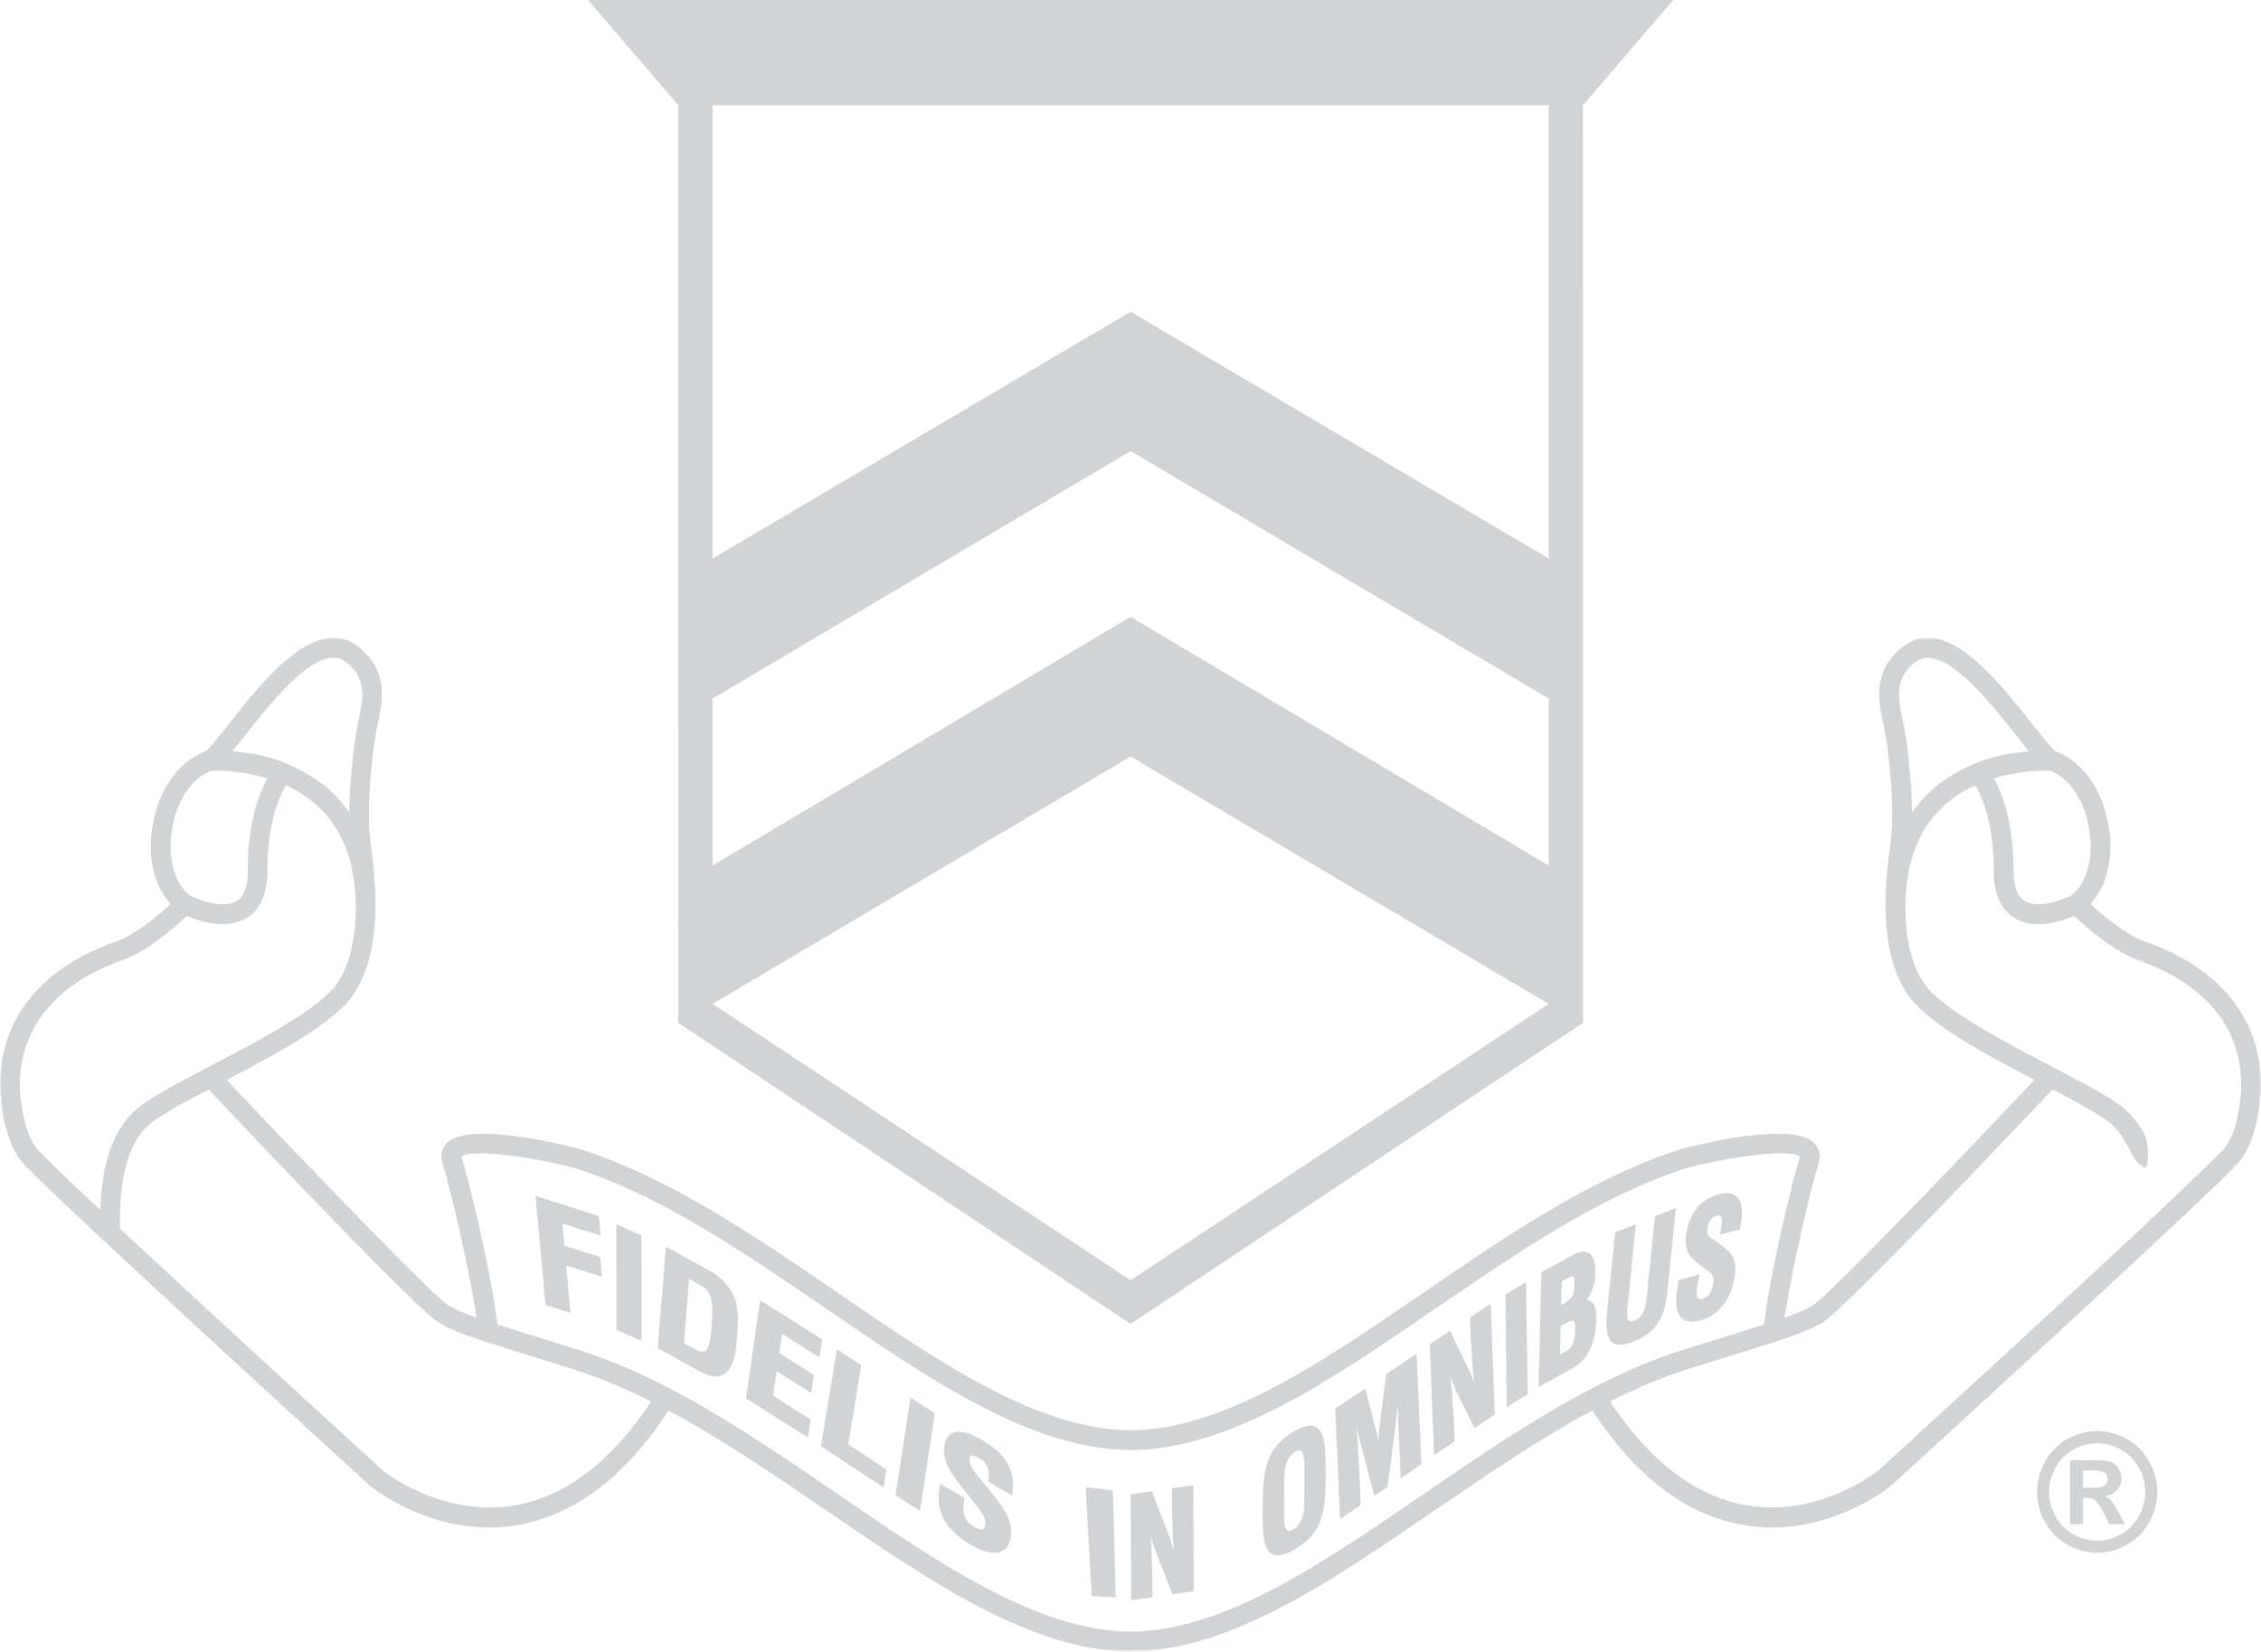 <?xml version="1.0" encoding="UTF-8"?>
<svg width="464px" height="339px" viewBox="0 0 464 339" version="1.1" xmlns="http://www.w3.org/2000/svg" xmlns:xlink="http://www.w3.org/1999/xlink">
    <title>AEBF6B8B-1E2E-4066-9D15-9CD86A0614E1</title>
    <defs>
        <polygon id="path-1" points="0 0 464 0 464 208.111 0 208.111"></polygon>
    </defs>
    <g id="Page-2" stroke="none" stroke-width="1" fill="none" fill-rule="evenodd" >
        <g id="Website_Toowoomba-Grammar-School_Homepage" transform="translate(-1171, -1114)">
            <g id="Intro-Panel" transform="translate(197, 1053)">
                <g id="Crest" transform="translate(974, 61)">
                    <g id="Group-47" transform="translate(0, 130.889)">
                        <mask id="mask-2" fill="white">
                            <use xlink:href="#path-1"></use>
                        </mask>
                        <g id="Clip-46"></g>
                        <path d="M456.469,104.889 C455.52,106.074 439.407,121.282 439.407,121.282 C423.456,136.162 400.054,157.624 385.334,171.054 C385.213,171.156 372.977,180.865 357.894,178.003 C347.697,176.061 338.449,168.928 330.393,156.766 C335.663,154.129 341.014,151.84 346.385,150.143 L356.521,146.975 C358.399,146.382 360.054,145.871 361.548,145.401 L365.688,144.073 C369.302,142.867 371.664,141.906 373.926,140.618 C378.045,138.268 409.766,104.868 421.234,92.727 C426.666,95.588 431.492,98.205 433.531,100.004 C434.965,101.271 436.54,104.132 437.044,105.073 C437.65,106.217 438.074,107.526 439.952,108.711 C440.941,109.324 441.103,104.541 440.214,102.272 C439.225,100.269 437.892,98.43 436.196,96.917 C433.975,94.934 429.493,92.461 424.142,89.64 L420.407,87.678 C410.371,82.425 398.075,75.945 394.703,70.754 C392.139,66.829 391.19,61.658 391.028,56.405 C390.846,47.104 393.35,39.869 398.479,34.922 C400.558,32.899 402.941,31.427 405.344,30.323 C409.503,37.15 409.16,47.82 409.14,48.045 C409.2,52.685 410.654,55.894 413.441,57.57 C417.56,60.063 423.092,58.224 425.656,57.12 C427.978,59.307 433.814,64.458 438.902,66.236 C446.696,68.934 459.8,75.823 459.962,91.664 C459.942,94.178 459.295,101.434 456.469,104.889 L456.469,104.889 Z M324.638,155.172 C313.553,161.12 302.791,168.499 292.231,175.734 C271.091,190.206 251.121,203.88 232.02,204.023 C212.919,203.86 192.97,190.206 171.849,175.734 C161.289,168.499 150.507,161.12 139.442,155.172 L135.848,153.291 C130.255,150.47 124.601,148.058 118.867,146.239 L108.711,143.071 C106.106,142.253 103.946,141.599 102.088,140.986 C100.594,129.029 95.829,109.856 94.738,106.79 C94.738,106.79 94.698,106.647 94.678,106.565 C96.212,105.032 106.914,106.054 117.777,108.813 C135.545,114.434 152.849,126.29 169.608,137.777 C191.253,152.596 211.687,166.598 232.06,166.761 C252.413,166.598 272.847,152.596 294.493,137.777 C311.251,126.31 328.556,114.434 346.324,108.813 C357.187,106.054 367.889,105.032 369.403,106.565 C369.383,106.647 369.342,106.79 369.342,106.79 C368.252,109.856 363.487,129.029 361.993,140.986 C360.135,141.599 357.975,142.253 355.37,143.071 L345.214,146.239 C339.479,148.058 333.805,150.47 328.232,153.291 L324.638,155.172 Z M106.146,178.024 C91.043,180.885 78.827,171.176 78.706,171.074 C64.007,157.645 40.605,136.183 24.633,121.302 L24.633,121.282 C24.613,120.771 24.613,120.26 24.613,119.749 C24.613,110.142 26.592,103.499 30.509,100.024 C32.548,98.205 37.374,95.588 42.806,92.747 C54.295,104.909 85.995,138.308 90.114,140.639 C92.376,141.926 94.718,142.887 98.352,144.093 L102.492,145.422 C103.986,145.892 105.642,146.403 107.519,146.995 L117.656,150.164 C123.047,151.86 128.377,154.15 133.647,156.786 C125.571,168.948 116.343,176.082 106.146,178.024 L106.146,178.024 Z M7.551,104.868 C4.745,101.414 4.078,94.137 4.058,91.644 C4.24,75.802 17.324,68.894 25.118,66.216 C30.226,64.438 36.042,59.287 38.364,57.1 C40.928,58.203 46.46,60.043 50.579,57.549 C53.366,55.873 54.82,52.664 54.88,48.024 C54.88,47.799 54.537,37.15 58.696,30.303 C61.119,31.427 63.482,32.919 65.562,34.922 C70.69,39.869 73.194,47.104 73.012,56.405 C72.851,61.658 71.902,66.809 69.337,70.754 C65.965,75.945 53.669,82.425 43.634,87.678 L39.898,89.64 C34.527,92.461 30.085,94.934 27.844,96.917 C21.827,102.272 20.757,111.614 20.595,117.48 C13.508,110.837 8.541,106.074 7.551,104.868 L7.551,104.868 Z M35.012,42.832 C35.012,41.892 35.072,40.931 35.214,39.971 C36.042,33.777 39.232,28.851 43.331,27.318 C44.542,27.237 49.429,27.216 54.88,28.892 C50.478,36.782 50.842,47.554 50.862,48.106 C50.822,51.111 50.034,53.155 48.54,54.075 C45.814,55.73 40.888,53.87 39.05,52.95 C36.486,51.111 35.012,47.329 35.012,42.832 L35.012,42.832 Z M50.135,20.266 C55.87,12.99 65.461,0.828 70.932,4.936 C73.578,6.94 74.365,9.208 74.365,11.641 C74.365,13.378 73.961,15.218 73.557,17.078 L72.891,20.757 C72.83,21.105 71.74,28.688 71.7,35.944 C70.71,34.513 69.62,33.164 68.348,31.938 C66.208,29.873 63.845,28.32 61.442,27.093 C60.958,26.746 57.404,25.254 57.404,25.254 C53.79,23.987 50.337,23.557 47.692,23.333 C48.399,22.474 49.186,21.472 50.135,20.266 L50.135,20.266 Z M389.716,11.661 C389.716,9.208 390.503,6.94 393.148,4.957 C398.62,0.848 408.211,13.031 413.945,20.287 C414.874,21.493 415.682,22.494 416.388,23.353 C413.743,23.578 410.291,24.007 406.676,25.274 C406.656,25.254 403.082,26.746 402.618,27.114 C400.215,28.32 397.853,29.894 395.712,31.958 C394.44,33.185 393.35,34.534 392.361,35.965 C392.34,28.708 391.23,21.125 391.19,20.777 L390.523,17.098 C390.099,15.238 389.716,13.399 389.716,11.661 L389.716,11.661 Z M420.73,27.298 C424.849,28.851 428.019,33.777 428.847,39.95 C428.988,40.931 429.049,41.892 429.049,42.812 C429.049,47.288 427.575,51.09 425.01,52.93 C423.173,53.87 418.246,55.71 415.52,54.054 C414.026,53.155 413.259,51.111 413.198,48.086 C413.218,47.513 413.582,36.762 409.18,28.872 C414.632,27.216 419.518,27.237 420.73,27.298 L420.73,27.298 Z M440.194,62.353 C436.196,60.963 431.371,56.854 428.988,54.667 C431.593,51.867 433.087,47.718 433.087,42.873 C433.087,41.749 433.006,40.584 432.845,39.419 C431.795,31.611 427.474,25.315 421.84,23.353 L421.941,23.394 C421.194,22.965 418.912,20.083 417.075,17.752 C410.008,8.779 399.327,-4.773 390.725,1.686 C386.727,4.671 385.657,8.227 385.657,11.641 C385.657,13.91 386.142,16.117 386.566,18.018 C386.566,18.018 387.151,21.207 387.171,21.309 C387.192,21.411 388.322,29.199 388.322,36.292 C388.322,38.336 388.221,40.318 387.979,42.035 C387.454,45.796 386.949,50.211 386.949,54.729 C386.949,61.229 387.959,67.912 391.331,73.043 C395.167,78.909 406.818,85.184 417.499,90.785 C399.771,109.549 374.855,135.426 371.947,137.082 C370.352,137.981 368.615,138.738 366.233,139.596 C367.929,128.191 372.189,110.837 373.118,108.22 C373.926,105.993 373.037,104.562 372.432,103.887 C368.555,99.533 352.159,103.131 345.173,104.909 C326.738,110.735 309.172,122.774 292.171,134.404 C271.05,148.876 251.101,162.55 232,162.693 C212.899,162.53 192.95,148.876 171.829,134.404 C154.828,122.774 137.282,110.735 118.827,104.909 C111.84,103.131 95.445,99.533 91.568,103.887 C90.983,104.562 90.094,105.993 90.902,108.22 C91.831,110.837 96.091,128.191 97.787,139.596 C95.425,138.758 93.668,138.002 92.073,137.082 C89.165,135.426 64.269,109.549 46.521,90.785 C57.222,85.184 68.853,78.909 72.689,73.043 C76.041,67.892 77.05,61.208 77.05,54.729 C77.05,50.211 76.566,45.776 76.041,42.035 C75.799,40.318 75.698,38.336 75.698,36.292 C75.698,29.219 76.828,21.432 76.849,21.309 C76.869,21.207 77.454,18.018 77.454,18.018 C77.878,16.097 78.363,13.91 78.363,11.641 C78.363,8.248 77.273,4.691 73.295,1.686 C64.693,-4.773 54.012,8.779 46.945,17.752 C45.108,20.083 42.826,22.965 42.099,23.394 L42.2,23.353 C36.567,25.315 32.225,31.611 31.175,39.419 C31.014,40.604 30.933,41.749 30.933,42.873 C30.933,47.718 32.427,51.867 35.032,54.667 C32.629,56.875 27.824,60.983 23.806,62.353 C15.002,65.398 0.202,73.268 -0,91.664 C-0,92.114 0.101,102.211 4.402,107.505 C8.5,112.533 73.275,171.667 76.041,174.181 C76.687,174.692 89.852,185.239 106.793,182.03 C118.241,179.884 128.458,172.014 137.221,158.646 C148.225,164.533 158.988,171.912 169.548,179.127 C191.233,193.946 211.667,207.948 232.02,208.112 C252.373,207.948 272.807,193.946 294.452,179.127 C305.012,171.892 315.774,164.533 326.779,158.646 C335.562,172.014 345.779,179.884 357.207,182.03 C374.148,185.219 387.313,174.692 387.959,174.181 C390.705,171.667 455.499,112.533 459.598,107.505 C463.899,102.211 464,92.114 464,91.664 C463.798,73.268 448.998,65.419 440.194,62.353 L440.194,62.353 Z" id="Fill-45" fill="#D1D3D4" mask="url(#mask-2)"></path>
                    </g>
                    <path d="M146.065,271.65 C145.823,274.695 145.58,276.862 144.753,277.332 C144.268,277.598 143.379,277.373 142.006,276.596 C142.006,276.596 140.856,275.963 140.371,275.697 C140.411,275.206 141.34,263.658 141.421,262.513 C142.128,262.901 143.682,263.76 143.682,263.76 C145.479,264.761 146.186,266.09 146.186,269.115 C146.186,269.851 146.146,270.689 146.065,271.65 M150.588,266.049 C149.174,262.942 146.651,261.409 146.146,261.143 L136.656,255.89 L136.615,256.504 L134.98,276.719 L143.137,281.236 C144.207,281.829 145.459,282.463 146.529,282.524 C150.588,282.708 150.992,277.802 151.315,273.857 C151.618,270.137 151.396,267.889 150.588,266.049" id="Fill-48" fill="#D1D3D4"></path>
                    <path d="M232.02,155.284 L317.834,206.057 L232.02,262.779 L146.226,206.057 L232.02,155.284 Z M146.226,143.388 L232.02,92.594 L317.834,143.388 L317.834,177.666 L232.02,126.606 L146.226,177.666 L146.226,143.388 Z M146.226,21.605 L317.834,21.605 L317.834,114.649 L232.02,63.978 L146.226,114.649 L146.226,21.605 Z M139.2,209.941 L232.02,271.752 L324.861,209.941 L324.84,21.605 L343.396,0 L120.664,0 L139.22,21.605 L139.2,209.941 Z" id="Fill-50" fill="#D1D3D4"></path>
                    <path d="M431.33,305.192 C430.967,305.315 430.038,305.376 428.524,305.376 L427.474,305.376 L427.474,301.819 L428.524,301.819 C430.018,301.819 430.947,301.881 431.33,302.003 C431.714,302.126 431.997,302.33 432.219,302.617 C432.421,302.903 432.521,303.209 432.521,303.577 C432.521,303.945 432.421,304.293 432.198,304.579 C431.997,304.865 431.694,305.069 431.33,305.192 M433.693,308.626 C433.309,308.135 433.026,307.788 432.804,307.624 C432.582,307.44 432.279,307.277 431.896,307.134 C432.986,306.97 433.834,306.561 434.44,305.887 C435.045,305.212 435.348,304.415 435.348,303.455 C435.348,302.76 435.187,302.146 434.864,301.574 C434.541,301.002 434.137,300.593 433.652,300.307 C433.168,300.021 432.481,299.857 431.613,299.775 C431.31,299.755 429.937,299.734 427.453,299.734 L424.808,299.734 L424.808,312.857 L427.474,312.857 L427.474,307.461 L428.16,307.461 C428.907,307.461 429.513,307.645 429.998,308.013 C430.482,308.381 431.088,309.28 431.795,310.731 L432.845,312.857 L436.116,312.857 L434.662,310.22 C434.117,309.28 433.794,308.749 433.693,308.626" id="Fill-52" fill="#D1D3D4"></path>
                    <path d="M438.943,311.222 C438.074,312.796 436.843,314.043 435.288,314.921 C433.733,315.8 432.098,316.25 430.381,316.25 C428.665,316.25 427.03,315.8 425.475,314.921 C423.92,314.043 422.688,312.796 421.82,311.222 C420.952,309.648 420.508,307.992 420.508,306.255 C420.508,304.497 420.952,302.841 421.84,301.227 C422.729,299.632 423.96,298.406 425.495,297.547 C427.05,296.689 428.665,296.26 430.361,296.26 C432.057,296.26 433.693,296.689 435.248,297.547 C436.802,298.406 438.034,299.632 438.922,301.227 C439.811,302.821 440.255,304.497 440.255,306.255 C440.255,307.992 439.811,309.648 438.943,311.222 M436.459,295.36 C434.521,294.297 432.481,293.745 430.361,293.745 C428.261,293.766 426.242,294.297 424.304,295.36 C422.365,296.423 420.831,297.977 419.72,299.959 C418.61,301.962 418.044,304.047 418.044,306.234 C418.044,308.401 418.59,310.486 419.68,312.448 C420.77,314.41 422.285,315.964 424.243,317.068 C426.202,318.171 428.241,318.723 430.381,318.723 C432.522,318.723 434.581,318.171 436.52,317.068 C438.478,315.964 439.993,314.431 441.083,312.448 C442.173,310.486 442.718,308.401 442.718,306.234 C442.718,304.047 442.153,301.962 441.042,299.959 C439.932,297.956 438.397,296.423 436.459,295.36" id="Fill-54" fill="#D1D3D4"></path>
                    <path d="M115.818,255.686 C115.778,255.257 115.495,252.068 115.414,251.148 C116.424,251.475 123.249,253.642 123.249,253.642 L122.885,249.595 L109.902,245.466 L109.963,246.079 L111.941,267.848 L117.07,269.483 C117.07,269.483 116.283,260.837 116.182,259.733 C117.171,260.04 123.551,262.084 123.551,262.084 L123.188,258.037 C123.188,258.037 116.323,255.849 115.818,255.686" id="Fill-56" fill="#D1D3D4"></path>
                    <polygon id="Fill-58" fill="#D1D3D4" points="126.499 251.291 126.499 251.925 126.52 272.958 131.648 275.247 131.628 253.56"></polygon>
                    <path d="M168.195,278.661 L168.74,274.941 L156.019,266.887 L155.898,267.5 L153.092,287.021 L165.812,295.074 L166.357,291.354 C166.357,291.354 159.068,286.735 158.644,286.469 C158.705,286.04 159.23,282.401 159.371,281.441 C160.28,282.013 166.479,285.937 166.479,285.937 L167.024,282.217 C167.024,282.217 160.34,277.986 159.916,277.72 C159.977,277.312 160.361,274.675 160.482,273.775 C161.41,274.368 168.195,278.661 168.195,278.661" id="Fill-60" fill="#D1D3D4"></path>
                    <path d="M176.756,280.235 L171.769,276.944 L171.648,277.578 L168.478,296.853 L181.319,305.315 L181.925,301.636 C181.925,301.636 174.495,296.73 174.071,296.464 C174.151,295.953 176.756,280.235 176.756,280.235" id="Fill-62" fill="#D1D3D4"></path>
                    <polygon id="Fill-64" fill="#D1D3D4" points="186.751 287.511 183.783 306.929 188.79 310.138 191.859 290.087 186.852 286.878"></polygon>
                    <path d="M201.612,295.606 C198.805,293.95 196.766,293.48 195.393,294.195 C194.464,294.665 193.899,295.687 193.737,297.179 C193.616,298.283 193.899,299.673 194.545,301.063 C195.595,303.107 197.17,305.028 198.664,306.868 L200.844,309.627 C201.894,310.936 202.298,311.958 202.197,312.939 C202.137,313.429 201.995,313.756 201.773,313.879 C201.43,314.063 200.764,313.879 199.916,313.388 C198.199,312.387 197.472,310.874 197.775,308.933 C197.775,308.912 197.937,307.481 197.937,307.481 L192.889,304.517 L192.667,306.602 C192.223,310.752 194.424,314.267 199.189,317.068 C201.935,318.682 204.176,319.132 205.65,318.355 C206.68,317.824 207.286,316.782 207.447,315.208 C207.649,313.307 207.225,311.753 205.892,309.689 C204.721,307.849 202.096,304.661 201.026,303.373 C199.774,301.86 198.845,300.736 198.967,299.448 C198.987,299.203 199.068,298.917 199.249,298.815 C199.37,298.753 199.794,298.672 200.905,299.305 C203.045,300.573 203.045,302.167 202.843,303.843 L202.803,304.129 L207.71,307.011 L207.79,306.153 C207.992,304.027 208.416,299.591 201.612,295.606" id="Fill-66" fill="#D1D3D4"></path>
                    <path d="M290.071,278.293 L284.457,282.074 L283.024,293.582 C283.024,293.582 282.963,294.665 282.882,295.871 C282.761,295.217 282.6,294.379 282.6,294.379 L280.177,284.997 L274.018,289.146 L275.008,311.815 L279.248,308.953 L278.945,301.881 C278.804,298.59 278.622,295.79 278.42,293.132 C279.632,297.834 282.034,307.072 282.034,307.072 L284.76,305.233 C284.76,305.233 286.093,294.829 286.901,288.513 C286.941,290.863 287.001,293.275 287.123,295.851 L287.466,303.414 L291.706,300.552 L290.717,277.884 L290.071,278.293 Z" id="Fill-68" fill="#D1D3D4"></path>
                    <path d="M305.315,268.011 L301.681,270.423 L301.842,274.941 L302.246,280.97 C302.246,280.97 302.388,282.381 302.529,283.832 C301.964,282.319 301.398,280.95 300.772,279.724 L297.582,273.162 L293.423,275.922 L294.291,298.672 L298.551,295.851 L298.369,291.518 L297.966,285.508 C297.966,285.508 297.824,284.118 297.683,282.687 C298.248,284.18 298.814,285.549 299.419,286.755 L302.59,293.132 L306.769,290.352 L305.901,267.623 L305.315,268.011 Z" id="Fill-70" fill="#D1D3D4"></path>
                    <polygon id="Fill-72" fill="#D1D3D4" points="312.564 263.494 308.929 265.763 309.212 288.84 313.493 286.203 313.19 263.106"></polygon>
                    <path d="M323.245,273.244 C323.225,274.266 323.084,275.758 322.216,276.698 C321.731,277.209 321.186,277.496 320.6,277.802 C320.6,277.802 320.176,278.027 320.136,278.047 C320.156,276.923 320.277,272.569 320.277,272.161 C320.56,272.038 321.388,271.568 321.388,271.568 C322.418,270.996 322.781,271.057 322.902,271.118 C323.185,271.302 323.245,272.181 323.245,272.794 L323.245,273.244 Z M320.499,263.024 C320.802,262.881 321.893,262.288 321.893,262.288 C322.599,261.92 322.821,262.002 322.882,262.022 C322.983,262.084 323.104,262.349 323.104,263.228 L323.104,263.453 C323.064,264.598 323.003,265.293 322.7,265.926 C322.236,266.867 321.347,267.357 320.54,267.786 C320.52,267.807 320.419,267.848 320.378,267.889 C320.398,266.826 320.479,263.412 320.499,263.024 L320.499,263.024 Z M325.567,266.826 C327.021,264.966 327.344,262.983 327.385,261.409 L327.385,260.898 C327.385,259.631 327.243,258.384 326.456,257.526 C325.224,256.217 323.346,257.26 322.094,257.955 L316.32,261.143 L315.734,284.711 L322.438,281.011 C324.982,279.601 326.436,277.557 327.284,274.164 C327.284,274.143 327.607,271.18 327.607,271.18 L327.607,270.791 C327.607,268.849 327.243,267.643 326.496,267.112 C326.234,266.928 325.911,266.846 325.567,266.826 L325.567,266.826 Z" id="Fill-74" fill="#D1D3D4"></path>
                    <path d="M339.621,249.677 L337.985,265.926 C337.763,268.257 337.42,270.239 335.461,271.036 C335.078,271.2 334.573,271.323 334.31,271.118 C333.765,270.709 333.947,268.972 334.048,267.93 L335.724,251.25 L331.443,252.967 L329.787,269.585 C329.464,272.856 329.787,274.695 330.878,275.533 C331.827,276.269 333.26,276.187 335.401,275.329 C340.388,273.326 341.721,269.749 342.205,264.986 L343.901,247.939 L343.275,248.205 L339.621,249.677 Z" id="Fill-76" fill="#D1D3D4"></path>
                    <path d="M349.01,271.036 C352.644,270.035 355.228,266.764 355.935,262.268 C356.238,260.346 356.238,258.752 355.148,257.342 C354.32,256.279 352.402,254.95 351.614,254.439 C350.706,253.846 350.181,253.499 350.423,251.966 C350.645,250.617 351.251,249.86 352.321,249.554 C352.664,249.452 352.927,249.472 353.068,249.595 C353.573,250.044 353.23,251.966 353.088,252.783 L352.987,253.438 L357.106,252.313 L357.187,251.802 C357.47,250.004 357.934,246.978 356.379,245.588 C355.531,244.853 354.279,244.71 352.624,245.159 C349.01,246.161 346.728,248.961 346.041,253.274 C345.839,254.603 345.94,255.911 346.344,256.933 C347.071,258.404 348.222,259.222 349.353,259.999 L350.867,261.143 C351.332,261.511 351.816,262.084 351.574,263.555 C351.311,265.252 350.544,266.274 349.353,266.621 C348.969,266.724 348.686,266.703 348.525,266.56 C348.303,266.356 348,265.722 348.384,263.658 L348.727,261.593 L344.507,262.758 L344.184,264.782 C343.719,267.684 344.022,269.565 345.113,270.566 C345.961,271.343 347.273,271.507 349.01,271.036" id="Fill-78" fill="#D1D3D4"></path>
                    <polygon id="Fill-80" fill="#D1D3D4" points="222.812 305.253 222.812 305.56 224.048 327.613 228.956 327.883 228.397 305.946"></polygon>
                    <path d="M244.397,304.926 L240.501,305.478 L240.521,309.934 L240.723,315.821 C240.723,315.821 240.803,317.068 240.884,318.212 C240.379,316.577 239.875,315.044 239.289,313.593 L236.381,306.071 L232.04,306.705 L232.141,328.453 L236.503,327.84 L236.482,323.527 L236.28,317.66 C236.28,317.66 236.2,316.557 236.119,315.31 C236.624,316.966 237.149,318.478 237.714,319.888 L240.622,327.226 L244.983,326.613 L244.882,304.844 L244.397,304.926 Z" id="Fill-82" fill="#D1D3D4"></path>
                    <path d="M267.678,307.604 C267.678,309.587 267.658,312.571 265.376,313.92 C265.013,314.124 264.528,314.349 264.205,314.165 C263.539,313.777 263.519,311.876 263.519,311.017 C263.519,310.977 263.539,304.701 263.539,304.701 L263.539,304.354 L263.539,303.925 C263.539,302.106 263.68,299.223 265.841,297.956 C266.305,297.67 266.689,297.609 266.931,297.752 C267.719,298.222 267.698,300.695 267.698,301.758 C267.698,301.881 267.678,307.604 267.678,307.604 M270.101,292.928 C269.031,292.335 267.497,292.642 265.417,293.889 C259.864,297.179 259.319,301.513 259.137,307.727 L259.137,310.915 C259.117,314.717 259.258,317.947 260.995,318.948 C262.085,319.582 263.64,319.275 265.76,318.008 C271.555,314.574 272.019,309.934 272.04,303.761 L272.06,300.573 C271.979,296.812 271.777,293.889 270.101,292.928" id="Fill-84" fill="#D1D3D4"></path>
                </g>
            </g>
        </g>
    </g>
</svg>